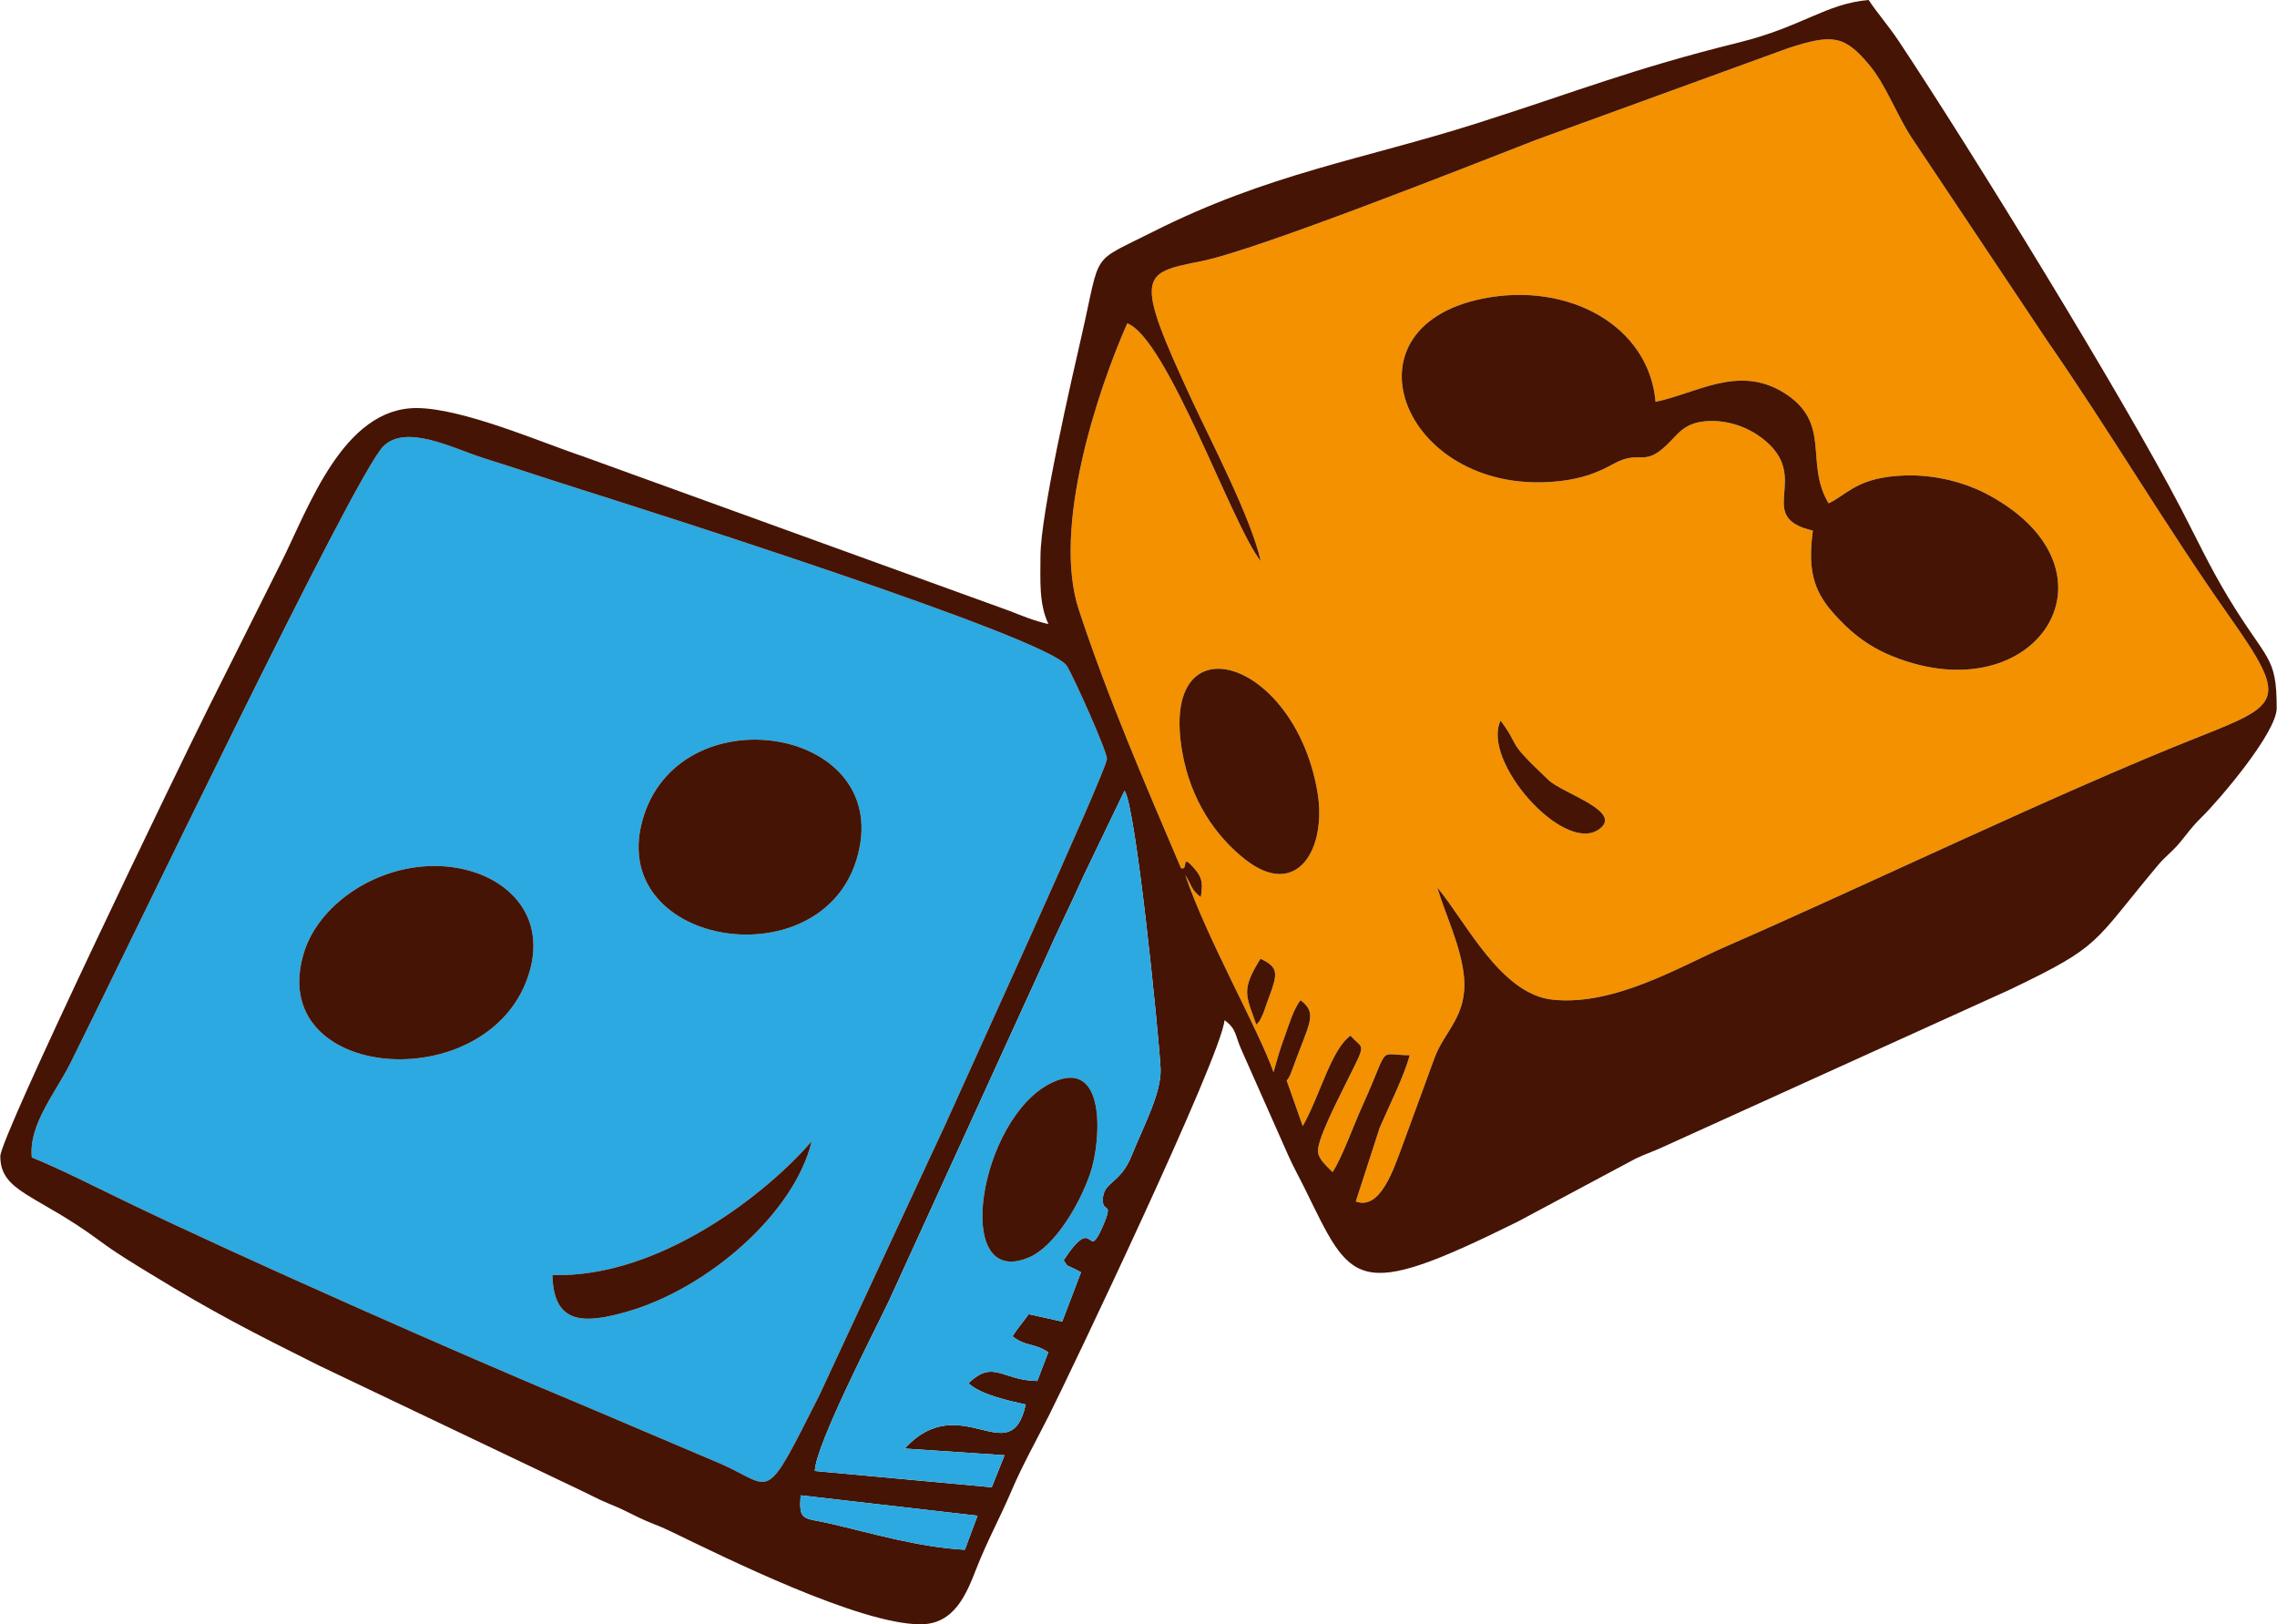 <?xml version="1.0" encoding="UTF-8"?>
<!DOCTYPE svg PUBLIC "-//W3C//DTD SVG 1.1//EN" "http://www.w3.org/Graphics/SVG/1.1/DTD/svg11.dtd">
<!-- Creator: CorelDRAW 2020 (64-Bit) -->
<svg xmlns="http://www.w3.org/2000/svg" xml:space="preserve" width="1200px" height="856px" version="1.1" style="shape-rendering:geometricPrecision; text-rendering:geometricPrecision; image-rendering:optimizeQuality; fill-rule:evenodd; clip-rule:evenodd"
viewBox="0 0 453.21 323.38"
 xmlns:xlink="http://www.w3.org/1999/xlink"
 xmlns:xodm="http://www.corel.com/coreldraw/odm/2003">
 <defs>
  <style type="text/css">
   <![CDATA[
    .fil1 {fill:#2BA9E0}
    .fil2 {fill:#451405}
    .fil0 {fill:#F39100}
   ]]>
  </style>
 </defs>
 <g id="Plan_x0020_1">
  <g id="_2717915638464">
   <path class="fil0" d="M250.06 204c-2.04,-5.87 -3.1,-6.82 0.84,-13.14 3,1.48 3.46,2.45 2.37,5.77 -0.34,1.04 -0.85,2.34 -1.29,3.58 -0.19,0.55 -0.39,1.23 -0.63,1.74 -0.91,1.96 -0.58,1.15 -1.29,2.05zm-14.74 -54.26c-4.71,-26.69 22.19,-19.07 26.89,7.79 2,11.42 -4.03,21.68 -14.36,13.58 -5.99,-4.7 -10.86,-11.9 -12.53,-21.37zm63.37 -6.27c4.26,5.69 0.54,3.34 9.56,11.84 2.88,2.72 15.25,6.31 9.91,9.88 -7.04,4.71 -23.32,-13.67 -19.47,-21.72zm62.18 -37.83c-11.99,-2.78 0.12,-10.56 -10.08,-18.38 -2.78,-2.13 -6.55,-3.59 -10.64,-3.43 -4.95,0.2 -6.06,2.6 -8.5,4.88 -4.66,4.37 -5.1,0.65 -10.6,3.71 -3.1,1.72 -6.18,2.85 -10.38,3.34 -30.82,3.65 -44.92,-30.45 -15.46,-36.32 16.89,-3.38 33.03,5.33 34.34,20.56 8.29,-1.73 16.54,-7.4 25.53,-1.82 9.7,6.02 4.05,13.91 8.92,22.03 3.84,-1.82 5.71,-5.21 15.12,-5.55 6.21,-0.22 12.31,1.46 16.91,3.98 27.66,15.13 9.37,43.58 -19.32,32.01 -5.37,-2.17 -8.89,-5.31 -11.92,-8.77 -3.96,-4.51 -4.92,-8.81 -3.92,-16.24zm-109.92 6.07c-5.63,-6.94 -18.54,-44.23 -26.58,-47.34 -5.84,13.22 -15.03,40.64 -9.64,57.03 5.8,17.64 13.35,35 20.34,51.44 1.63,0.6 -0.24,-3.32 2.76,0.19 1.53,1.78 1.59,2.99 1.17,5.58 -2.03,-1.63 -1.67,-2.16 -3.09,-4.42 4.27,12.64 14.51,30.58 17.58,39.28l1.02 -3.56c0.37,-1.26 0.82,-2.49 1.21,-3.56 0.92,-2.58 1.78,-5.47 3.14,-7.22 3.52,2.67 1.76,4.39 -1.57,13.63 -0.26,0.72 -0.53,1.49 -0.91,2.04 -0.05,0.08 -0.21,0.26 -0.27,0.33l3.2 9.07c3.49,-6.22 5.67,-15.29 9.51,-18.01 2.98,3.36 3.49,0.31 -2.91,13.52 -0.89,1.84 -2.53,5.31 -3.14,7.32 -0.76,2.5 -0.82,3.18 2.47,6.32 1.79,-2.59 4.29,-9.56 5.93,-13.15 5.69,-12.5 2.73,-10.13 9.45,-10.12 -1.26,4.47 -4.06,9.94 -5.98,14.4l-4.77 14.72c4.92,1.82 7.54,-6.42 9.47,-11.64 2.12,-5.73 4.03,-10.99 6.19,-16.9 1.98,-5.43 6.61,-8.34 5.88,-16.2 -0.57,-6.03 -3.72,-12.41 -5.32,-17.78 5.8,6.99 12.64,21.27 23,22.35 12.26,1.27 25.14,-6.52 34.58,-10.64 28.35,-12.37 66.41,-30.76 94.41,-41.83 16.18,-6.4 17.41,-7.24 5.64,-23.94 -12.44,-17.65 -23.78,-36.89 -36.13,-54.69l-27.11 -40.6c-3.13,-4.83 -5.06,-10.49 -8.52,-14.57 -4.83,-5.71 -7.23,-6.02 -15.92,-3.2l-50.22 18.27c-13.07,5.08 -55.63,21.96 -66.65,24.16 -12.06,2.41 -13.65,2.45 -1.89,27.76 3.82,8.23 11.71,23.31 13.67,31.96z"/>
   <path class="fil1" d="M109.92 253.84c21.39,0.67 42.95,-16.49 51.62,-26.64 -3.39,14.28 -20.55,29.24 -36.63,33.9 -8.84,2.56 -14.77,2.56 -14.99,-7.26zm-4.83 -59.49c-8.23,24.5 -52.65,20.87 -44.6,-4.83 2.83,-9.04 13.53,-16.91 25.52,-17.11 12.7,-0.2 23.62,8.43 19.08,21.94zm65.34 -23.1c-7.56,24.29 -50.59,16.87 -42.3,-8.88 7.95,-24.68 50.44,-17.31 42.3,8.88zm-164.16 59.19c5.13,2.05 12.61,5.82 18.35,8.6 23.19,11.22 67.2,30.68 90.89,40.52l27.96 11.88c10.61,4.7 8.43,8.43 19.61,-13.69l25.04 -53.82c3.6,-8.07 31.98,-70.13 32.2,-72.81 0.12,-1.37 -6.64,-16.41 -7.98,-18.55 -3.47,-5.56 -85.05,-31.43 -96.42,-35.02 -6.77,-2.14 -12.97,-4.22 -19.89,-6.41 -5.81,-1.84 -15.37,-6.87 -19.84,-2.21 -5.91,6.14 -50.97,100.15 -62.19,122.64 -2.96,5.94 -8.42,12.36 -7.73,18.87z"/>
   <path class="fil2" d="M159.35 297.7l35.21 4.06 -2.53 6.78c-9.43,-0.55 -18.06,-3.19 -27.02,-5.26 -5.07,-1.16 -6.09,-0.34 -5.66,-5.58zm52.35 -46.8c1.04,1.63 0.23,0.62 3.46,2.39l-3.74 9.82 -6.68 -1.47c-1.27,1.77 -2.15,2.73 -3.22,4.39 2.42,2.05 4.37,1.31 7.12,3.19l-2.18 5.72c-7.18,-0.14 -8.68,-4.36 -13.71,0.45 2.38,2.27 8.2,3.53 11.4,4.23 -3.01,13.66 -12.96,-3.37 -24.09,8.77l19.88 1.33 -2.55 6.38 -35.22 -3.24c0.08,-5.07 12.13,-28.35 14.75,-33.86l30.98 -67.82c2.46,-5.63 5.2,-11.07 7.8,-16.88l8.12 -16.87c2.24,2.86 6.84,48.68 7.18,55.29 0.24,4.81 -3.52,11.75 -5.75,17.32 -2.35,5.88 -5.72,5.09 -5.75,8.89 -0.02,2.72 2.26,-0.03 0,5.18 -3.31,7.65 -1.4,-3.01 -7.8,6.79zm-205.43 -20.46c-0.69,-6.51 4.77,-12.93 7.73,-18.87 11.22,-22.49 56.28,-116.5 62.19,-122.64 4.47,-4.66 14.03,0.37 19.84,2.21 6.92,2.19 13.12,4.27 19.89,6.41 11.37,3.59 92.95,29.46 96.42,35.02 1.34,2.14 8.1,17.18 7.98,18.55 -0.22,2.68 -28.6,64.74 -32.2,72.81l-25.04 53.82c-11.18,22.12 -9,18.39 -19.61,13.69l-27.96 -11.88c-23.69,-9.84 -67.7,-29.3 -90.89,-40.52 -5.74,-2.78 -13.22,-6.55 -18.35,-8.6zm244.68 -118.73c-1.96,-8.65 -9.85,-23.73 -13.67,-31.96 -11.76,-25.31 -10.17,-25.35 1.89,-27.76 11.02,-2.2 53.58,-19.08 66.65,-24.16l50.22 -18.27c8.69,-2.82 11.09,-2.51 15.92,3.2 3.46,4.08 5.39,9.74 8.52,14.57l27.11 40.6c12.35,17.8 23.69,37.04 36.13,54.69 11.77,16.7 10.54,17.54 -5.64,23.94 -28,11.07 -66.06,29.46 -94.41,41.83 -9.44,4.12 -22.32,11.91 -34.58,10.64 -10.36,-1.08 -17.2,-15.36 -23,-22.35 1.6,5.37 4.75,11.75 5.32,17.78 0.73,7.86 -3.9,10.77 -5.88,16.2 -2.16,5.91 -4.07,11.17 -6.19,16.9 -1.93,5.22 -4.55,13.46 -9.47,11.64l4.77 -14.72c1.92,-4.46 4.72,-9.93 5.98,-14.4 -6.72,-0.01 -3.76,-2.38 -9.45,10.12 -1.64,3.59 -4.14,10.56 -5.93,13.15 -3.29,-3.14 -3.23,-3.82 -2.47,-6.32 0.61,-2.01 2.25,-5.48 3.14,-7.32 6.4,-13.21 5.89,-10.16 2.91,-13.52 -3.84,2.72 -6.02,11.79 -9.51,18.01l-3.2 -9.07c0.06,-0.07 0.22,-0.25 0.27,-0.33 0.38,-0.55 0.65,-1.32 0.91,-2.04 3.33,-9.24 5.09,-10.96 1.57,-13.63 -1.36,1.75 -2.22,4.64 -3.14,7.22 -0.39,1.07 -0.84,2.3 -1.21,3.56l-1.02 3.56c-3.07,-8.7 -13.31,-26.64 -17.58,-39.28 1.42,2.26 1.06,2.79 3.09,4.42 0.42,-2.59 0.36,-3.8 -1.17,-5.58 -3,-3.51 -1.13,0.41 -2.76,-0.19 -6.99,-16.44 -14.54,-33.8 -20.34,-51.44 -5.39,-16.39 3.8,-43.81 9.64,-57.03 8.04,3.11 20.95,40.4 26.58,47.34zm-43.86 -1c0,4.68 -0.35,9.49 1.59,13.54 -2.89,-0.67 -4.98,-1.53 -7.73,-2.62l-85.36 -30.92c-7.67,-2.55 -23.57,-9.47 -32.75,-9.47 -14.58,0 -21.45,19.81 -26.82,30.54 -3.34,6.68 -6.21,12.42 -9.56,19.11 -1.75,3.5 -3.04,6.07 -4.79,9.55 -6.55,13.09 -41.67,85.88 -41.67,89.75 0,7.18 7.25,7.54 19.79,16.85 3.4,2.52 6.34,4.26 10.14,6.59 12.55,7.69 20.11,11.54 33.52,18.24l51.78 24.69c2.33,1.09 3.8,1.94 5.95,2.81 2.59,1.05 3.51,1.58 5.99,2.78 2.31,1.12 3.81,1.52 6.12,2.64 10.76,5.2 37.67,18.59 49.91,18.59 6.83,0 9.19,-6.15 11.15,-11.15 2.17,-5.54 4.5,-9.66 6.94,-15.36 2.16,-5.08 4.99,-10.13 7.4,-14.9 4.1,-8.14 34.44,-71.69 35.04,-78.86 2.49,1.82 2.01,2.94 3.46,6.1l9.3 20.97c0.94,2.12 2.15,4.26 3.18,6.37 9.45,19.17 9.77,22.85 42.47,6.65l23.36 -12.49c2.31,-1.11 3.82,-1.52 6.12,-2.63l68.5 -31.07c18.41,-8.83 16.23,-8.97 29.43,-24.73 1.5,-1.79 2.82,-2.67 4.31,-4.45 1.91,-2.28 2.21,-2.96 4.42,-5.14 3.51,-3.45 14.93,-16.83 14.93,-21.71 0,-10.56 -1.89,-9.18 -9.71,-22.15 -3.64,-6.04 -6.16,-11.47 -9.39,-17.68 -11.67,-22.41 -41.71,-71.23 -56.08,-92.87 -2.11,-3.17 -4.16,-5.44 -6.06,-8.28 -8.47,0.7 -13.24,5.34 -25.8,8.45 -21.35,5.28 -32.43,9.82 -52.35,16.15 -22.36,7.1 -41.28,9.91 -64.43,21.59 -12.48,6.31 -10.21,3.5 -14.02,20.23 -2.13,9.34 -8.28,35.94 -8.28,44.29z"/>
   <path class="fil2" d="M360.87 105.64c-1,7.43 -0.04,11.73 3.92,16.24 3.03,3.46 6.55,6.6 11.92,8.77 28.69,11.57 46.98,-16.88 19.32,-32.01 -4.6,-2.52 -10.7,-4.2 -16.91,-3.98 -9.41,0.34 -11.28,3.73 -15.12,5.55 -4.87,-8.12 0.78,-16.01 -8.92,-22.03 -8.99,-5.58 -17.24,0.09 -25.53,1.82 -1.31,-15.23 -17.45,-23.94 -34.34,-20.56 -29.46,5.87 -15.36,39.97 15.46,36.32 4.2,-0.49 7.28,-1.62 10.38,-3.34 5.5,-3.06 5.94,0.66 10.6,-3.71 2.44,-2.28 3.55,-4.68 8.5,-4.88 4.09,-0.16 7.86,1.3 10.64,3.43 10.2,7.82 -1.91,15.6 10.08,18.38z"/>
   <path class="fil1" d="M209.33 215.56c11.03,-5.29 9.82,11.83 7.64,18.11 -2.25,6.53 -7.2,14.51 -12.09,16.63 -15.6,6.75 -10,-27.83 4.45,-34.74zm2.37 35.34c6.4,-9.8 4.49,0.86 7.8,-6.79 2.26,-5.21 -0.02,-2.46 0,-5.18 0.03,-3.8 3.4,-3.01 5.75,-8.89 2.23,-5.57 5.99,-12.51 5.75,-17.32 -0.34,-6.61 -4.94,-52.43 -7.18,-55.29l-8.12 16.87c-2.6,5.81 -5.34,11.25 -7.8,16.88l-30.98 67.82c-2.62,5.51 -14.67,28.79 -14.75,33.86l35.22 3.24 2.55 -6.38 -19.88 -1.33c11.13,-12.14 21.08,4.89 24.09,-8.77 -3.2,-0.7 -9.02,-1.96 -11.4,-4.23 5.03,-4.81 6.53,-0.59 13.71,-0.45l2.18 -5.72c-2.75,-1.88 -4.7,-1.14 -7.12,-3.19 1.07,-1.66 1.95,-2.62 3.22,-4.39l6.68 1.47 3.74 -9.82c-3.23,-1.77 -2.42,-0.76 -3.46,-2.39z"/>
   <path class="fil2" d="M105.09 194.35c4.54,-13.51 -6.38,-22.14 -19.08,-21.94 -11.99,0.2 -22.69,8.07 -25.52,17.11 -8.05,25.7 36.37,29.33 44.6,4.83z"/>
   <path class="fil2" d="M170.43 171.25c8.14,-26.19 -34.35,-33.56 -42.3,-8.88 -8.29,25.75 34.74,33.17 42.3,8.88z"/>
   <path class="fil2" d="M235.32 149.74c1.67,9.47 6.54,16.67 12.53,21.37 10.33,8.1 16.36,-2.16 14.36,-13.58 -4.7,-26.86 -31.6,-34.48 -26.89,-7.79z"/>
   <path class="fil2" d="M209.33 215.56c-14.45,6.91 -20.05,41.49 -4.45,34.74 4.89,-2.12 9.84,-10.1 12.09,-16.63 2.18,-6.28 3.39,-23.4 -7.64,-18.11z"/>
   <path class="fil2" d="M109.92 253.84c0.22,9.82 6.15,9.82 14.99,7.26 16.08,-4.66 33.24,-19.62 36.63,-33.9 -8.67,10.15 -30.23,27.31 -51.62,26.64z"/>
   <path class="fil1" d="M165.01 303.28c8.96,2.07 17.59,4.71 27.02,5.26l2.53 -6.78 -35.21 -4.06c-0.43,5.24 0.59,4.42 5.66,5.58z"/>
   <path class="fil2" d="M318.16 165.19c5.34,-3.57 -7.03,-7.16 -9.91,-9.88 -9.02,-8.5 -5.3,-6.15 -9.56,-11.84 -3.85,8.05 12.43,26.43 19.47,21.72z"/>
   <path class="fil2" d="M250.06 204c0.71,-0.9 0.38,-0.09 1.29,-2.05 0.24,-0.51 0.44,-1.19 0.63,-1.74 0.44,-1.24 0.95,-2.54 1.29,-3.58 1.09,-3.32 0.63,-4.29 -2.37,-5.77 -3.94,6.32 -2.88,7.27 -0.84,13.14z"/>
  </g>
 </g>
</svg>

